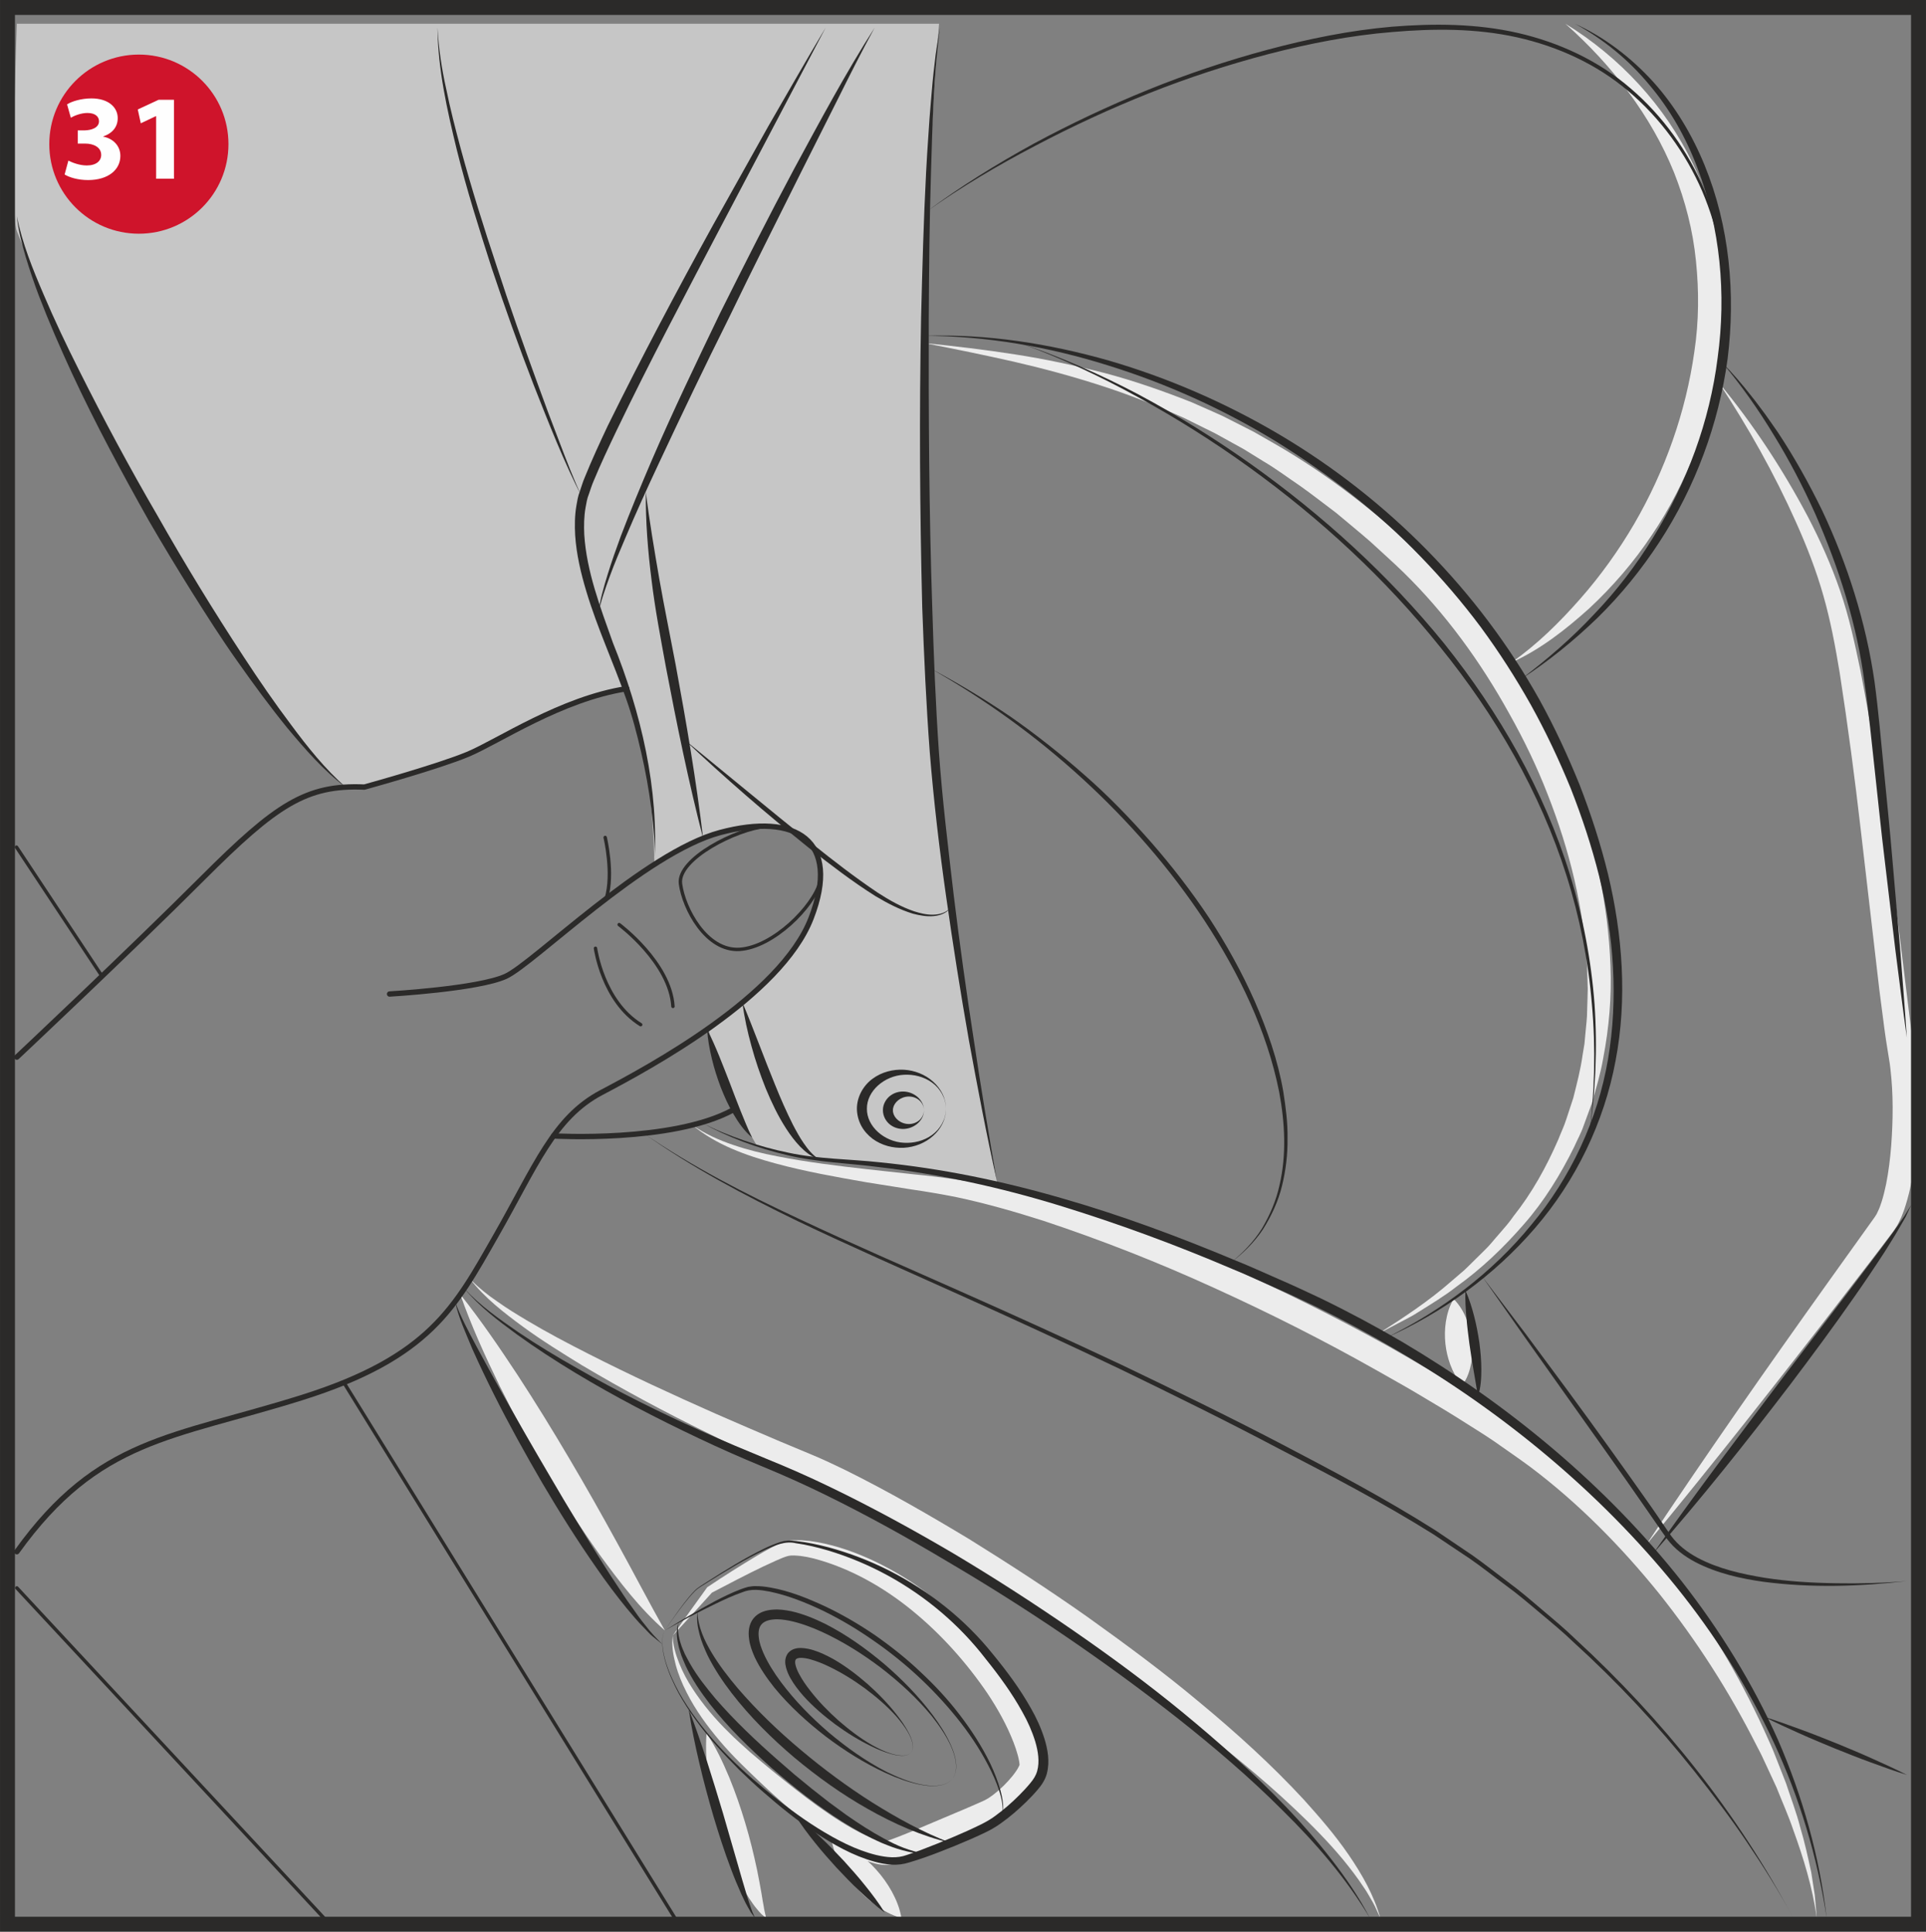 <?xml version="1.0" encoding="UTF-8"?>
<!DOCTYPE svg PUBLIC "-//W3C//DTD SVG 1.1//EN" "http://www.w3.org/Graphics/SVG/1.1/DTD/svg11.dtd">
<!-- Creator: CorelDRAW 2018 (64-Bit) -->
<svg xmlns="http://www.w3.org/2000/svg" xml:space="preserve" width="42.966mm" height="43.096mm" version="1.1" style="shape-rendering:geometricPrecision; text-rendering:geometricPrecision; image-rendering:optimizeQuality; fill-rule:evenodd; clip-rule:evenodd"
viewBox="0 0 19554.3 19613.82"
 xmlns:xlink="http://www.w3.org/1999/xlink">
 <rect x="0" y="0" width="19554.3" height="19613.82" fill="#808080" stroke="none"/>
 <defs>
  <style type="text/css">
   <![CDATA[
    .str2 {stroke:#2B2A29;stroke-width:151.74;stroke-miterlimit:4}
    .str0 {stroke:#2B2A29;stroke-width:54.25;stroke-linecap:round;stroke-linejoin:round;stroke-miterlimit:4}
    .str1 {stroke:#2B2A29;stroke-width:34.68;stroke-linecap:round;stroke-linejoin:round;stroke-miterlimit:4}
    .fil3 {fill:none;fill-rule:nonzero}
    .fil5 {fill:#FEFEFE;fill-rule:nonzero}
    .fil0 {fill:#ECECEC;fill-rule:nonzero}
    .fil1 {fill:#C6C6C6;fill-rule:nonzero}
    .fil2 {fill:#2B2A29;fill-rule:nonzero}
    .fil4 {fill:#CF142B;fill-rule:nonzero}
   ]]>
  </style>
 </defs>
 <g id="Слой_x0020_1">
  <path class="fil0" d="M15892.71 240.71c546.87,335.1 1011.81,829.9 1297.12,1426.88 145.14,297.19 235.2,620.69 282.9,948.55 43.83,328.82 42.55,663.24 -1.46,990.79 -9.28,82.19 -29.54,162.29 -43.96,243.53l-23.62 121.24c-9.6,39.96 -21.16,79.46 -31.63,119.29 -22.3,79.14 -41.73,159.11 -66.31,237.43 -27.26,77.73 -53.43,155.6 -82.01,232.65 -121.88,305.25 -268.29,600.98 -452.93,871.68 -181.27,272.61 -395.77,521.61 -633.38,742.88 -240.71,216.91 -498.85,419.98 -793.31,552.28 262.65,-183.82 489.39,-408.47 697.6,-645.08 208.72,-236.52 391.9,-493.39 549.92,-762.96 313.71,-539.81 524.84,-1136.74 611.04,-1749.92 46.1,-306.16 47.7,-616.18 15.93,-921.88 -30.36,-306.34 -107.91,-607.21 -221.73,-895.26 -233.16,-575.77 -624.74,-1086.63 -1104.15,-1512.12z"/>
  <path class="fil0" d="M17451.07 3885.73c346.3,417.57 645.9,874.37 901.99,1356.97 126.34,242.12 239.21,492.94 328.78,754.13 91.21,262.51 148.23,531.44 204.26,797.95 210.31,1069.29 331.23,2147.92 463.67,3221.21l49.29 401.09c8.83,66.45 17.52,132.94 27.94,196.97l15.56 101.63c5.46,35.5 10.92,70.82 13.97,106 15.88,140.95 21.85,280.62 21.21,420.16 -0.96,139.36 -5.46,278.58 -20.71,417.3 -14.61,138.72 -34.54,277.26 -65.67,415.79 -15.93,69.54 -34.54,139.08 -58.76,209.08 -14.15,35.32 -24.26,69.81 -43.37,105.77 -8.97,18.02 -16.84,35.5 -26.99,53.66l-36.27 54.89c-165.84,221.41 -328.82,431.59 -495.17,646.58 -660.19,856.71 -1328.25,1707.82 -2018.8,2543.82 599.66,-903.31 1221.67,-1791.33 1851.68,-2673.71l471.41 -658.6 18.93 -30.22c6.1,-11.56 11.38,-25.17 17.48,-37.73 12.56,-23.76 20.89,-54.89 31.31,-82.51 18.8,-58.44 33.72,-120.1 46.74,-183.05 25.03,-126.02 40.91,-256.37 51.38,-386.89 19.57,-261.24 22.8,-527.43 -7.87,-783.84 -3.05,-32.45 -8.19,-63.9 -13.33,-95.39l-15.88 -98.9c-11.88,-69.36 -21.21,-136.94 -30.81,-204.71l-52.52 -404.42 -187.19 -1612.47c-61.67,-536.72 -132.62,-1072.02 -214.86,-1603.78 -43.96,-265.2 -92.8,-528.34 -165.34,-782.21 -72.09,-255.46 -169.58,-505.41 -279.4,-749.94 -218.64,-490.34 -484.83,-962.2 -782.66,-1414.63z"/>
  <path class="fil0" d="M14758.56 13188.92c64.85,66.13 102.76,136.12 132.12,207.08 28.44,71.32 45.92,143.86 53.98,217.73 7.87,73.87 6.42,148.82 -6.92,225.1 -14.93,75.46 -37.09,155.56 -94.57,229.92 -55.52,-73.23 -91.52,-140.18 -118.15,-211.45 -26.03,-70.5 -42.74,-142.09 -50.24,-214.81 -7.42,-72.77 -6.6,-146.59 4.78,-221.73 12.38,-75.32 32.45,-151.74 79.01,-231.84z"/>
  <path class="fil0" d="M9387.75 3483.54c306.16,31.31 612.18,67.27 917.1,114.96 305.02,47.01 607.67,111.91 908.23,188.65 300.1,79.14 593.74,182.23 883.56,296.55l213.86 94.39 106.59 48.01 104.22 52.84 208.53 106.09 202.94 116.24c542.22,310.71 1035.25,698.42 1491.55,1123.27 458.39,435.09 830.4,947.6 1138.02,1493.32 152.37,273.89 286.13,558.24 397.86,851.38 111.41,293.05 208.4,592.65 273.89,900.58 64.58,307.79 105.36,621 116.92,936.17 12.83,315.17 -14.79,632.11 -74.37,942.13 -26.81,155.74 -72.41,307.29 -116.37,458.89l-81.56 222.19c-25.53,74.68 -64.4,144.04 -96.21,215.95 -139.04,282.08 -305.2,552.46 -512.32,787.67 -205.17,235.7 -431.72,452.61 -684.58,632.93 -122.2,95.67 -255.27,175.31 -386.17,257.37 -64.22,42.69 -134.21,75.91 -202.3,112.37l-204.35 107.41c259.92,-165.02 516.65,-333.92 745.93,-536.08l86.84 -74.5c29.4,-24.26 57.98,-49.29 84.29,-76.91l162.34 -160.2c55.21,-52.02 100.81,-113.55 151.55,-169.71 49.79,-57.16 100.03,-113.69 142.59,-176.31 188.33,-236.8 334.92,-502.99 454.2,-777.38 26.99,-70 60.21,-137.26 82.51,-209.03l70 -213.22c36.45,-145.32 74.82,-289.95 95.07,-438.64l18.43 -110.46 10.47 -111.91c5.78,-74.5 17.34,-148.5 16.84,-223.64 1.46,-74.82 5.64,-149.51 6.28,-224.33l-6.74 -224.6c-17.34,-299.28 -62.31,-596.93 -130.07,-889.61 -68.09,-292.87 -160.38,-580.27 -270.2,-860.58 -109.05,-280.99 -240.03,-553.47 -387.89,-816.11 -291.09,-527.43 -649.45,-1021.78 -1078.3,-1440.35 -107.73,-105 -222.51,-205.8 -333.46,-309.07 -114.14,-99.67 -232.15,-195.2 -348.25,-293.14 -121.38,-90.43 -240.16,-184.96 -363.96,-272.34 -125.25,-84.74 -246.95,-176.27 -377.65,-252.86l-193.29 -119.74 -198.93 -110 -99.72 -54.93 -102.08 -50.24 -204.07 -101.13c-276.66,-124.75 -559.38,-238.57 -849.97,-331.55 -290.32,-93.94 -586.05,-173.72 -884.97,-242.44 -299.15,-67.77 -600.8,-128.93 -902.81,-188.33z"/>
  <path class="fil0" d="M7028.98 11423.25c127.34,89.89 269.75,153.46 415.84,202.62 145.77,50.06 296.23,86.38 447.79,115.42 303.29,59.26 610.9,97.3 919.2,131.8l463.17 50.61c153.51,14.93 310.71,34.18 467.54,57.8 312.12,50.06 616.23,130.34 918.56,214.5 603.35,174.04 1189.35,398.32 1764.62,644.76 573.67,250.81 1133.69,531.94 1681.2,835.36 272.61,153.97 541.22,314.53 806.92,480.37 131.35,85.43 264.47,166.21 394.49,255.77 128.3,93.12 260.74,181.09 385.16,279.03 497.08,393.22 940.54,851.11 1316.42,1356.7 378.56,503.81 694.37,1051.63 948.05,1624.99 32.9,71.13 62.31,143.86 90.25,217.04l85.56 218.68c48.47,149.32 105.63,294.96 144,447.15 45.15,149.64 78.37,302.97 111.46,455.34l36.09 231.65c8.51,77.55 13.52,155.6 20.25,232.84 -42.69,-308.43 -133.89,-606.44 -239.39,-896.71 -49.47,-146.41 -113.51,-287.72 -170.03,-431.09l-97.44 -210.31c-31.63,-70.36 -64.85,-140.04 -101.49,-207.94 -277.76,-551.01 -611.72,-1072.02 -994.61,-1551.76 -385.66,-477.01 -818.34,-916.1 -1306.27,-1283.29 -122.38,-90.89 -249.04,-175.81 -372.97,-264.15 -126.7,-85.88 -260.1,-165.66 -389.85,-248.99 -130.85,-81.74 -264.74,-159.11 -396.91,-238.94 -132.58,-78.96 -268.43,-152.65 -402.19,-229.74 -537.86,-304.06 -1090.32,-582.32 -1652.57,-837.78 -561.93,-256.73 -1137.7,-482.79 -1722.43,-677.21 -293.32,-93.62 -589.56,-179 -889.29,-242.26 -149.51,-29.72 -300.1,-55.57 -455.21,-77.87l-461.4 -73.36c-307.16,-53.98 -615.27,-108.09 -917.92,-190.1 -300.24,-81.24 -606.08,-189.46 -846.61,-390.94z"/>
  <path class="fil0" d="M14014 19475.74c-25.99,-53.98 -47.33,-109.5 -76.73,-161.2 -31.13,-50.75 -56.98,-103.9 -92.16,-151.87 -64.85,-99.08 -137.26,-192.7 -212.08,-284.04 -151.1,-181.77 -318.08,-350.17 -490.02,-512.51 -343.43,-325.59 -713.8,-622.28 -1089.82,-910.82 -378.61,-285.45 -763.96,-562.43 -1158.09,-826.53 -392.9,-266.2 -791.72,-523.7 -1197.27,-769.87 -403.78,-248.36 -814.02,-487.75 -1232.72,-703.52 -104.36,-54.11 -209.35,-107.27 -315.03,-154.78l-326.23 -146.59c-218.18,-98.71 -434.77,-200.84 -648.95,-307.93 -429.99,-210.49 -852.39,-437.37 -1264.54,-682.35 -204.07,-125.7 -408.28,-251.45 -602.39,-393.54 -192.7,-141.59 -385.85,-290.91 -533.21,-480.37 84.42,84.61 176.13,159.75 275.03,225.92 96.17,69.04 197.79,130.85 299.6,191.69 203.57,121.52 414.06,232.34 625.69,339.74 423.35,215.45 855.07,414.52 1289.57,607.03 217.36,95.85 436.05,188.51 654.41,281.94l330.1 137.76c113.19,47.33 222.51,99.03 331.23,151.87 432.86,214.18 848.2,454.39 1259.08,701.79 407.15,253.18 809.33,513.92 1201.23,790.4 389.67,278.89 775.97,563.39 1143.8,872.14 369.28,306.34 726.05,629.56 1052.91,983.09 160.88,178.68 319.04,360.91 455.21,560.34 135.81,198.11 257.37,411.15 321.4,642.21z"/>
  <path class="fil0" d="M4673.21 13143.22c210.67,264.29 398.18,540.45 581.86,818.84 182.05,279.21 356.45,562.43 525.34,848.7 169.39,285.77 332.33,575.27 491.93,866.68 160.7,291.23 312.25,584.87 477.96,878.24 -255.59,-223.51 -460.94,-494.85 -658.73,-764.59 -194.79,-272.93 -374.92,-554.88 -544.95,-842.42 -169.35,-287.86 -328.32,-581.68 -476.37,-881.28 -146.41,-300.56 -285.27,-605.12 -397.04,-924.16z"/>
  <path class="fil0" d="M7173.34 17597.39c95.53,145.64 166.16,296.74 230.24,449.43 62.76,152.96 116.24,308.39 163.11,465.08 47.06,156.74 85.93,315.67 119.79,475.6 16.07,80.42 31.63,160.88 45.42,241.94 6.1,41.1 13.2,81.88 20.89,122.2 5.92,42.23 15.75,79.96 25.85,124.11 -17.2,-12.7 -33.09,-27.63 -50.43,-42.55 -16.38,-15.75 -28.58,-32.59 -43.33,-49.29 -29.22,-33.54 -51.88,-69.54 -76.6,-105 -47.2,-71.95 -87.52,-146.77 -123.97,-222.37 -72.86,-151.92 -130.53,-308.29 -177.72,-467.4 -47.38,-159.11 -83.33,-321.08 -108.23,-485.84 -23.57,-165.02 -38.18,-332.19 -25.03,-505.91z"/>
  <path class="fil0" d="M8442.25 18678.93c101.13,29.08 182.05,75.96 256.87,128.48 73.87,53.11 139.99,113.32 199.25,179.82 59.26,66.13 111.46,138.72 155.74,218.36 43.51,80.24 80.78,166.16 97.8,270.2 -101.49,-28.9 -182.41,-75.78 -257.23,-128.3 -74,-53.16 -139.99,-113.37 -198.93,-180 -59.07,-66.45 -111.28,-139.04 -155.56,-218.5 -43.51,-80.42 -80.78,-166.34 -97.94,-270.07z"/>
  <path class="fil0" d="M6830.19 16607.38c1.46,98.76 30.36,193.65 66.49,283.54 36.09,90.07 82.19,175.81 135.35,256.73 105.95,162.16 231.84,310.34 370.24,445.56 67.9,69.04 141.59,132.3 213.04,197.47 74.96,63.26 149,127.16 225.1,188.83 151.87,123.29 304.24,245.31 461.44,358.36 156.83,111.91 320.13,219 485.02,296.87 20.57,9.78 41.1,19.25 61.17,26.49 20.39,8.33 40.46,15.7 59.76,20.71 38.05,12.97 77.69,15.56 88.11,12.33 2.28,-0.64 1.14,1 6.1,-0.64l15.43 -5.14 31.95 -11.24 66.49 -25.03 134.85 -53.93 541.4 -228.65 134.53 -58.25 64.72 -29.08c15.38,-7.24 31.95,-17.02 48.79,-27.44 68.09,-44.97 136.63,-106 195.88,-171.17 29.72,-32.4 57.62,-66.77 80.28,-100.35 22.3,-30.49 40.46,-73.68 34.5,-64.99 0.82,3.05 -0.32,-7.55 -1.09,-14.79 -0.18,-6.74 -1.96,-16.38 -3.87,-26.17 -2.91,-18.8 -8.51,-39.64 -13.97,-60.35 -11.38,-41.78 -25.85,-84.65 -42.37,-127.16 -66.31,-170.85 -158.65,-337.19 -263.33,-494.53 -212.58,-312.62 -472.18,-603.66 -766.14,-843.06 -293.5,-239.71 -634.7,-431.9 -997.7,-527.61l-67.9 -15.25 -67.45 -10.74c-42.55,-4.01 -91.66,-7.87 -120.42,-0.96 -35.82,8.01 -82.51,28.58 -125.57,47.51l-132.12 60.85c-176.45,84.15 -350.35,176.77 -524.84,267.47l9.28 -8.01c-130.66,145.96 -265.7,292.37 -403.14,441.83zm0 0c112.87,-160.06 228.15,-323.18 347.62,-486.79l2.73 -3.69 6.74 -4.51c164.25,-110.78 331.23,-215.63 502.04,-317.9 43.05,-25.21 86.06,-50.56 130.85,-74 45.78,-23.44 87.84,-47.38 146.59,-66.49 67.13,-18.75 118.19,-14.43 173.58,-14.29l79.14 7.1 77.37 11.88c204.57,36.41 398.04,106.91 582.68,193.92 184,88.47 360.13,193.47 522.75,316.62 162.66,123.29 313.57,261.69 454.07,407.01 141.13,145.64 271.79,302.79 387.08,471.86 114.96,169.53 217.73,348.39 296.23,544.27 19.43,49.15 37.23,99.53 52.34,152.69 7.37,26.81 14.61,53.48 19.89,83.51 2.91,14.29 5.78,28.72 7.24,46.69 1.59,17.2 4.32,31.18 2.59,58.76 -0.18,24.76 -5.96,47.88 -12.88,70.5 -6.87,19.11 -14.11,36.59 -21.8,51.84 -15.29,29.9 -31.49,55.75 -48.01,79.65 -33.09,48.01 -68.22,89.61 -105.31,129.43 -74.37,79.46 -154.01,150.6 -250.95,213.36 -25.21,15.43 -51.25,30.36 -80.46,44.01l-70.45 30.81 -137.31 57.8c-182.55,76.91 -365.87,150.28 -552.46,219.82l-141.27 51.52 -72.59 24.71c-12.02,4.19 -24.89,8.19 -38.37,12.06l-19.75 5.92c-6.74,2.09 -20.21,4.19 -30.17,5.96 -86.88,12.02 -147.05,-6.1 -201.8,-23.44 -28.58,-8.51 -54.11,-19.11 -79.19,-30.04 -25.85,-10.29 -49.74,-22.3 -73.36,-34.36 -188.96,-96.8 -348.71,-219.14 -507.04,-342.93 -156.7,-125.07 -306.47,-256.59 -450.52,-393.54 -143.36,-136.31 -288.18,-273.57 -418.52,-427.72 -129.43,-153.15 -249.36,-316.44 -339.29,-496.58 -45.6,-89.43 -84.29,-182.73 -110.14,-279.71 -25.03,-96.3 -43.51,-197.16 -29.86,-295.73z"/>
  <path class="fil1" d="M3509.67 7992.69c0,0 -497.21,-351.94 -1574.56,-2089.62 -1077.49,-1737.54 -1691.62,-3383.05 -1764.34,-3555.81 -72.55,-172.44 0,-2106.45 0,-2106.45l9363.4 0c0,0 -67.27,724.91 -131.48,2290.28 -64.22,1565.41 -9.01,4063.81 73.05,4960.03 81.88,896.21 348.71,2854.98 406.37,3190.86 57.48,335.87 242.58,1325.07 242.58,1325.07 0,0 -780.61,-141.77 -1179.75,-179.04 -399.14,-37.23 -690.05,-40.46 -974.9,-117.65l-284.81 -77.23c0,0 -406.51,-655.41 -487.11,-1161.64 0,0 713.48,-529.34 978.09,-1035.71 264.74,-506.27 218.82,-874.55 -241.62,-1035.61 -460.17,-161.2 -1290.71,377.15 -1290.71,377.15 0,0 -9.65,-595.79 -90.07,-1079.08 -80.6,-483.29 -218.68,-690.55 -218.68,-690.55 0,0 -404.92,42.05 -897.49,299.28 -492.75,257.19 -740.34,382.57 -1013.77,468.31 -273.57,85.61 -689.41,222.05 -689.41,222.05l-224.78 -4.64z"/>
  <path class="fil2" d="M170.85 2196.11c55.21,275.98 161.52,537.22 271.98,794.59 109.82,258 230.24,511.55 356.26,762.14 251.09,501.76 516.51,996.75 798.91,1481.63 276.66,488.25 569.35,967.48 877.1,1436.48 153.51,234.88 312.48,466.22 481.06,690.05 166.98,225.1 342.43,445.38 553.56,631.61 -226.37,-168.89 -411.97,-385.3 -592.74,-600.8 -177.72,-218.96 -344.57,-446.33 -506.73,-676.89 -163.25,-229.74 -314.21,-467.86 -464.17,-706.25 -149.28,-238.94 -295.23,-479.74 -436.36,-723.63 -275.98,-490.8 -543.64,-986.92 -780.93,-1498.28 -117.87,-255.96 -231.06,-514.28 -331.87,-777.43 -50.11,-131.8 -95.21,-265.7 -136.17,-400.59 -39.32,-135.31 -75.91,-272.3 -89.89,-412.61z"/>
  <path class="fil2" d="M8382.4 281.03l-1072.66 2037.73c-355.81,679.81 -716.08,1357.84 -1047.63,2048.2 -82.51,172.63 -164.43,345.52 -236.84,520.83 -19.25,43.69 -31.13,87.52 -47.2,131.16 -17.8,43.37 -24.71,88.66 -32.9,133.76 -16.2,90.07 -17.52,183.37 -13.33,276.3 23.76,374.61 162.79,736.65 290.27,1096.14 286.45,709.93 469.95,1484.45 421.8,2252.09 8.19,-95.71 3.05,-191.69 -3.55,-287.09 -6.42,-95.53 -16.52,-190.92 -28.58,-285.77 -24.85,-189.78 -58.76,-378.43 -102.08,-564.52 -42.42,-186.55 -91.07,-371.19 -154.97,-550.69 -63.4,-179.82 -135.67,-357.4 -205.99,-536.26 -70.45,-178.72 -139.04,-359.18 -194.93,-544.91 -55.71,-185.28 -101.45,-376.2 -114.46,-573.35 -5.28,-98.44 -4.64,-198.43 12.06,-297.19 8.51,-49.61 16.2,-99.4 34.5,-145.64 16.38,-46.56 29.72,-95.67 48.97,-139.81 72.73,-180.18 153.51,-354.85 235.7,-529.03 340.52,-689.91 699.69,-1368.58 1070.57,-2041.15l562.25 -1005.26c192.06,-332.51 381.98,-666.11 579,-995.56z"/>
  <path class="fil2" d="M7138.66 8512.29c-148.82,-576.86 -267.47,-1159.18 -378.56,-1742.95 -53.16,-291.91 -109.68,-585.05 -145.18,-881.28 -37.41,-295.6 -61.17,-593.74 -57.8,-891.71 36.14,295.42 86.06,587.92 136.35,879.83 51.2,291.87 111.41,581.86 166.48,874.23 108.04,584.41 208.53,1170.42 278.71,1761.89z"/>
  <path class="fil2" d="M6074.47 6236.44c13.93,-137.26 53.75,-270.38 94.21,-401.68 40.46,-131.98 87.02,-261.55 134.26,-390.94 97.76,-257.55 203.71,-511.69 311.94,-764.73 218.05,-505.45 456.48,-1001.39 694.73,-1497.01 245.94,-491.93 493.71,-983.09 753.17,-1467.97 262.01,-483.24 520.83,-969.26 817.34,-1433.11 -131.62,241.35 -255.09,486.84 -377.61,732.78l-370.24 736.33c-244.85,491.75 -492.89,981.91 -731.32,1476.76 -245.63,491.3 -482.29,986.92 -714.94,1484.18 -116.55,248.54 -230.06,498.53 -337.01,751.21 -53.93,126.07 -107.59,252.41 -154.92,381.02 -46.56,128.75 -94.89,257.82 -119.6,393.17z"/>
  <path class="fil2" d="M4441.47 281.03c12.2,209.03 42.51,415.66 88.29,619.55 41.1,204.57 93.75,406.69 147.68,608.53 109.36,402.96 234.75,801.78 366.87,1198.05 128.62,397.68 269.11,791.35 412.02,1184.07 70.77,196.7 144,392.58 219.64,587.33 74.64,195.24 147.87,391.26 238.25,579.91 -192.01,-372.15 -343.43,-763.41 -497.08,-1152.44 -151.23,-390.31 -291.59,-784.8 -424.35,-1181.84 -128.11,-398.5 -254.5,-797.95 -355.49,-1204.64 -98.71,-406.05 -191.83,-818.98 -195.84,-1238.5z"/>
  <path class="fil2" d="M9543.95 281.03c-65.22,486.61 -76.78,978.09 -91.71,1468.25 -15.56,490.52 -19.75,981.32 -22.62,1471.98 -2.41,981.32 2.09,1962.78 35.32,2943.28 14.79,490.16 33.86,980.36 67.45,1469.07 34.82,488.11 94.39,975.54 151.37,1462.51 59.44,486.79 127.16,972.81 202.3,1457.82 72.09,485.38 153.01,969.58 238.62,1453 -108.23,-478.92 -199.11,-961.84 -287.72,-1444.99 -85.24,-483.74 -161.84,-969.08 -230.7,-1455.73 -69.36,-486.65 -126.39,-974.58 -166.34,-1465.7 -36.64,-490.66 -59.07,-981.77 -76.6,-1472.75 -24.71,-982.59 -30.81,-1965.19 -11.56,-2947.64 12.38,-490.98 25.03,-982.09 50.88,-1472.75 5.96,-122.65 14.47,-245.35 22.66,-367.82 7.69,-122.65 16.2,-245.17 27.44,-367.51 10.1,-122.33 20.57,-244.85 35.95,-366.73 12.06,-122.33 34.04,-243.53 55.25,-364.27z"/>
  <path class="fil2" d="M7179.53 10451.63c91.52,181.45 160.06,366.55 232.15,550.23 34.54,92.48 70.18,184 106.31,275.53 36.91,91.16 72.86,182.05 117.69,273.25 -78.83,-65.67 -137.76,-151.23 -189.15,-238.43 -52.02,-87.52 -92.98,-180.13 -129.71,-273.89 -35.36,-94.44 -66.31,-190.1 -89.43,-288.04 -23.62,-97.62 -42.23,-196.84 -47.88,-298.65z"/>
  <path class="fil2" d="M7121.28 11398.31c138.58,72.59 283.86,130.85 431.27,181.59 147.37,51.06 297.83,92.98 450.34,124.11 304.75,65.81 618.64,64.03 930.44,98.08 623.92,61.85 1240.92,189.01 1842.99,363.36 603.07,172.44 1191.31,391.9 1769.17,633.7 145.45,58.12 287.54,123.93 431.22,186.42 143.73,61.8 285.81,128.43 427.72,195.38 282.58,136.81 559.7,284.99 830.59,443.46 1078.76,639.48 2065.68,1450.59 2844.2,2438.32 386.3,494.98 718.49,1033.16 973.76,1606.51 249.68,575.45 422.12,1184.89 492.89,1806.4 -93.57,-618.14 -274.84,-1221.03 -538.31,-1785.83 -262.69,-565.03 -599.34,-1093.73 -989.65,-1578.43 -783.53,-968.17 -1760.48,-1771.9 -2834.46,-2399.5 -267.79,-158.29 -541.72,-306.66 -821.21,-443.6 -140.49,-67.13 -281.17,-133.89 -424.21,-196.34 -142.72,-62.81 -283.99,-128.93 -428.49,-187.69 -573.67,-245.03 -1159.36,-460.99 -1755.2,-643.99 -595.97,-182.55 -1206.74,-317.12 -1826.33,-388.9 -308.25,-41.23 -624.24,-47.33 -930.71,-121.06 -305.38,-71.27 -602.57,-180.27 -876.01,-332.01z"/>
  <path class="fil2" d="M6952.48 7513.59l645.13 528.84c215.27,175.81 429.13,353.21 647.99,524.2 216.59,173.58 436.55,343.61 665.97,497.71 115.6,74.68 236.34,143.41 366.23,188.01 64.85,20.89 132.3,37.73 200.66,35.36 66.63,-2.41 139.72,-23.62 180,-82.38 -35.13,62.44 -109.64,90.89 -179,96.8 -71,6.6 -141.45,-6.74 -209.54,-24.26 -135.35,-40.78 -260.6,-106.77 -380.66,-178.18 -237.16,-148.87 -457.62,-319.85 -677.39,-490.66 -216.59,-175.04 -431.27,-352.12 -641.12,-534.99 -209.67,-182.73 -416.93,-368.32 -618.27,-560.47z"/>
  <path class="fil2" d="M7537.75 10179.29c117.37,278.85 218,560.02 331.23,835.18 55.52,137.95 114.92,273.75 181.23,405.55 34.04,65.22 69.36,129.75 111.14,190.1 41.23,60.53 88.11,117.37 151.69,159.43 -73.82,-21.48 -136.31,-73.18 -190.24,-127.61 -53.48,-56.02 -99.85,-117.87 -141.27,-182.23 -83.33,-128.8 -148.55,-266.83 -206.8,-406.87 -56.21,-140.81 -105.5,-283.99 -145.14,-429.81 -40.14,-145.45 -73.41,-293.14 -91.84,-443.74z"/>
  <path class="fil2" d="M9604.02 11258.23c0,-105.63 -57.3,-205.17 -140.31,-265.24 -83.51,-60.99 -187.55,-85.74 -286.27,-79.96 -198.43,9.78 -377.97,164.89 -375.88,345.2 -2.23,180.13 177.27,335.74 375.88,345.34 98.71,5.78 202.94,-19.11 286.27,-79.96 83.15,-60.17 140.31,-159.88 140.31,-265.38zm0 0c1.59,105.31 -51.7,206.8 -131.48,276.3 -79.33,71.13 -185.28,113.37 -295.1,119.79 -109.36,5.78 -224.78,-22.48 -318.22,-91.34 -45.92,-35 -86.56,-79.14 -114.83,-131.66 -28.08,-52.66 -43.83,-112.73 -44.46,-173.08 -0.32,-122.33 65.99,-237.16 159.11,-304.88 93.3,-69.22 209.03,-97.3 318.4,-91.52 109.82,6.6 215.95,48.79 295.1,120.1 79.78,69.5 133.08,170.99 131.48,276.3z"/>
  <path class="fil2" d="M9380.56 11273.48c0.64,-46.1 -26.03,-88.66 -62.12,-112.73 -36.45,-24.39 -81.1,-31.31 -120.74,-24.21 -80.92,14.61 -133.44,79.46 -131.98,136.94 -1.91,57.48 51.06,122.65 131.98,137.13 39.64,7.05 84.42,0.14 120.88,-24.44 36.59,-24.08 61.49,-67.08 61.99,-112.69zm0 0c1.14,92.3 -81.24,174.17 -182.87,187.83 -50.43,6.92 -106.95,-3.5 -153.33,-36.27 -46.56,-31.95 -80.15,-89.75 -80.28,-151.55 -0.96,-61.99 34.04,-119.79 80.1,-151.74 46.42,-33.09 102.9,-43.51 153.51,-36.45 101.95,13.84 183.64,96.03 182.87,188.19z"/>
  <path class="fil2" d="M9388.39 3410.13c631.34,-21.8 1263.58,78.83 1871.43,251.59 607.4,177.45 1192.45,432.54 1737.86,755.58 1090,647.04 2014.16,1580.02 2633.57,2690.09 153.51,278.26 286.9,566.75 406.05,860.9 114.78,296.05 213.36,598.39 288.68,907.14 147.87,616.68 196.66,1266.63 76.87,1894.23 -116.37,626.78 -403.91,1219.57 -818.16,1700.08 -414.38,481.19 -939.9,860.76 -1516.44,1116.03 566.44,-275.85 1081.35,-661.83 1478.08,-1148.12 401.37,-481.06 674.8,-1066.56 779.66,-1681.97 105,-616.04 60.21,-1251.7 -89.93,-1858.42 -75.78,-303.61 -174.54,-601.3 -289.13,-893.03 -118.83,-289.77 -252.27,-573.49 -404.46,-847.24 -153.33,-273.11 -322.86,-536.9 -508.45,-789.26 -187.23,-251.13 -391.63,-489.25 -609.31,-714.49 -434.82,-451.79 -934.76,-838.09 -1467.15,-1169.15 -534.99,-327.86 -1111.66,-588.92 -1712.01,-774.83 -599.52,-187.69 -1225.99,-297.83 -1857.14,-299.15z"/>
  <path class="fil2" d="M10334.94 3476.12c422.89,143.04 833.27,323.18 1228.54,531.57 394.18,210.81 774.2,447.79 1138.83,706.61 728.09,518.29 1396.34,1125.32 1961,1820.87 558.24,698.42 1012.13,1488.95 1276.1,2346.03 131.8,427.85 216.73,870.18 249.68,1316.19 30.81,446.19 10.42,894.94 -54.93,1336.63 56.53,-442.96 67.9,-891.07 28.4,-1334.53 -36.59,-443.78 -123.43,-883.06 -257.69,-1307.41 -268.11,-850.29 -724.59,-1632.5 -1283.79,-2323.04 -556.33,-695.05 -1217.48,-1304.04 -1939.79,-1825.33 -361.41,-260.74 -739.06,-498.85 -1130.32,-712.71 -390.12,-215.63 -796.04,-403.64 -1216.02,-554.88z"/>
  <path class="fil2" d="M9436.77 6781.81c282.72,149.64 557.43,314.85 822.35,494.98 262.97,183.18 514.23,383.07 754.76,595.15 241.62,210.99 464.49,442.83 676.26,683.67 210.81,241.76 407.46,496.26 585.37,763.73 175.36,269.11 332.05,550.69 462.26,844.51 128.75,294.14 235.66,600.16 290.91,917.74 25.03,158.79 46.42,319.04 43.37,480.37 2.55,161.07 -18.02,322.4 -55.89,478.78 -37.91,157.01 -107.41,304.75 -192.51,440.55 -89.25,134.4 -205.67,247.26 -333.01,343.75 124.79,-100.17 237.16,-215.45 321.95,-350.94 80.42,-136.99 144.64,-284.04 177.86,-439.64 72.91,-309.71 54.75,-634.16 -2.87,-945.32 -124.29,-625.06 -409.24,-1208.51 -757.36,-1739.95 -350.94,-532.08 -773.7,-1015.82 -1244.28,-1446.4 -470.73,-430.77 -991.74,-806.78 -1549.17,-1120.99z"/>
  <path class="fil2" d="M15989.42 240.71c301.01,136.63 569.8,342.79 793.77,588.6 223.32,247.58 396.41,538.49 522.93,847.11 253.5,619.41 316.12,1306.09 234.11,1966.78 -90.11,661.33 -327.86,1301.31 -691.23,1858.74 -181.55,278.71 -392.04,538.17 -628.88,770.65 -238.12,230.56 -496.26,439.91 -772.74,620.23 263.15,-199.25 512.96,-414.88 736.92,-655.23 227.19,-236.98 427.9,-498.49 598.57,-777.56 343.43,-556.29 576.08,-1181.98 656.5,-1829.97 88.47,-645.63 26.35,-1314.65 -205.67,-1924.91 -114.78,-304.88 -276.62,-593.74 -488.07,-843.37 -207.76,-252.41 -465.81,-464.04 -756.22,-621.05z"/>
  <path class="fil2" d="M9413.1 2144.09c343.29,-253.82 706.93,-479.42 1081.49,-684.9 375.88,-203.12 763.14,-384.71 1158.91,-546.23 396.09,-160.56 802.14,-296.55 1215.07,-407.78 413.11,-110.18 834.09,-196.38 1261.31,-233.79 426.12,-34.36 860.58,-32.9 1280.6,63.08 417.75,96.03 820.12,281.63 1145.57,563.75 326.55,279.49 582.64,637.39 749.94,1031.88 159.56,398 234.25,827.95 219.96,1254.39 5.46,-426.76 -78.19,-853.2 -244.35,-1244.15 -169.26,-389.35 -424.85,-741.25 -748.85,-1014.54 -322.86,-275.8 -720.27,-455.48 -1132.24,-547.14 -413.88,-91.71 -843.56,-89.93 -1265.81,-53.34 -423.71,34.22 -842.92,116.74 -1254.57,223.37 -411.83,107.86 -817.39,240.48 -1213.29,397.68 -395.63,157.97 -783.03,337.01 -1159.86,536.08 -377.61,197.16 -745.62,414.88 -1093.87,661.65z"/>
  <path class="fil2" d="M17484.84 3681.65c106.31,107.41 205.21,222.51 298.33,341.97 47.7,58.76 91.52,120.74 137.44,180.95 44.46,61.3 86.84,124.11 130.53,186.23 167.44,252.86 315.49,518.6 448.74,791.67 259.14,549.46 444.88,1136.29 532.08,1739.45 40.6,303.29 65.81,602.89 95.85,903.63 28.58,300.69 60.85,600.93 85.56,901.99l78.37 902.95c22.48,301.38 48.47,602.39 67.9,904.4 -42.37,-299.1 -78.01,-599.2 -117.37,-898.76l-106.77 -900.4c-37.09,-299.92 -66.45,-600.8 -99.85,-901.22 -33.09,-300.06 -61.99,-602.39 -104.36,-897.81 -77.37,-595.02 -261.37,-1171.88 -502.22,-1721.47 -122.97,-274.07 -262.01,-541.22 -419.71,-797.63 -155.74,-257.69 -329.59,-505.09 -524.52,-735.97z"/>
  <path class="fil2" d="M16786.15 15772.11c422.39,-602.44 865.22,-1188.12 1307.86,-1773.81l667.43 -875.5 331.87 -439.14c53.93,-74 111.28,-146.09 162.48,-221.87l78.51 -113.05 71.45 -117.51 -58.3 125.38 -68.86 119.79c-45.28,80.42 -96.35,156.88 -144.36,235.7 -100.17,154.28 -202.62,307.11 -308.57,457.39 -210.17,301.88 -428.99,597.11 -650.72,890.43 -445.69,584.28 -903.59,1159.22 -1388.78,1712.19z"/>
  <path class="fil2" d="M14878.03 13102.49c38.23,84.79 65.54,172.44 88.34,260.92 23.26,88.29 39.5,178.04 53.29,268.43 11.88,90.39 20.21,181.73 20.21,273.89 0.18,91.52 -5.46,186.1 -35.13,274.89 -12.7,-91.84 -29.22,-179.36 -44.01,-268.29 -15.88,-88.61 -28.4,-177.4 -41.92,-266.52 -11.56,-89.43 -23.26,-178.72 -30.49,-269.11 -8.01,-90.39 -13.33,-181.27 -10.29,-274.21z"/>
  <path class="fil2" d="M15051.16 12964.73l437 576.86 430.95 581.68c285.77,388.71 566.89,780.8 844.83,1175.61 69.22,98.26 135.67,201.3 204.21,297.65 68.72,93.12 164.25,165.53 267.97,221.23 209.54,111.46 446.83,164.43 682.54,203.25 237.11,36.64 477.96,51.25 718.63,54.93 240.66,4.51 482.01,-1.91 722.36,-22.16 -478.96,55.71 -965.44,70.82 -1446.95,8.51 -239.71,-32.9 -480.69,-87.52 -699.83,-200.84 -108.41,-57.48 -210.81,-133.12 -286.45,-234.11 -71.77,-99.53 -136.94,-198.75 -206.94,-297.51 -273.75,-396.86 -555.7,-788.49 -834.23,-1182.3l-418.43 -590.38 -415.66 -592.42z"/>
  <path class="fil2" d="M17913.06 17432.87c124.88,38.68 247.4,82.83 369.42,127.98 122.33,44.46 243.08,92.8 364,141.27 120.06,49.61 240.35,99.22 359.13,153.01 118.83,53.16 237.48,106.95 354.03,166.66 -124.61,-38.55 -246.95,-82.83 -369.1,-127.8 -122.52,-44.46 -243.26,-92.98 -364.14,-141.45 -120.42,-49.79 -240.85,-99.53 -359.5,-153.19 -118.97,-53.11 -237.62,-107.09 -353.85,-166.48z"/>
  <path class="fil2" d="M6534.73 11507.4c495.12,340.2 1031.25,613.95 1574.56,867.63 542.82,255.27 1093.82,493.39 1642.47,737.42 548.78,243.4 1095.46,491.62 1638.78,747.53 541.36,259.64 1081.95,521.52 1614.38,799.59 531.76,278.21 1063.33,558.88 1571.97,881.28l373.79 252.54c123.15,86.52 240.35,180.95 360.77,270.84 121.7,88.61 235.2,187.23 349.66,284.67 114.78,96.99 230.38,193.15 338.15,298.15 883.83,813.7 1645.33,1767.08 2206.81,2828.63 -139.86,-265.56 -299.92,-519.88 -468.18,-768.1 -166.98,-249.18 -349.39,-487.56 -535.31,-722.63 -373.42,-469 -784.3,-908.41 -1227.9,-1311.23 -107.73,-104.04 -223.51,-199.43 -338.29,-295.46 -114.64,-96.48 -228.33,-194.24 -349.85,-281.76 -120.61,-89.11 -237.62,-182.68 -360.63,-267.97l-373.42 -249.63c-507.04,-317.9 -1039.94,-595.52 -1572.65,-871.36 -530.3,-280.49 -1068.97,-544.73 -1608.92,-806.78 -541.36,-258.46 -1086.45,-509.41 -1633.95,-755.54 -547,-246.95 -1097.24,-487.16 -1639.1,-746.25 -539.95,-261.87 -1072.98,-544.14 -1563.14,-891.57z"/>
  <path class="fil2" d="M4714.04 13083.15c159.93,174.17 354.81,310.34 548.46,443.78 195.06,132.12 397.22,253.64 602.39,369.23 408.78,234.75 831.68,443.96 1261.31,636.93 214.81,96.48 432.22,187.55 649.95,277.12 219.14,88.61 437,184.64 650.09,287.86 426.9,206.03 842.42,433.5 1250.38,673.39 406.69,242.26 804.87,498.53 1194.54,767.14 389.49,268.43 771.15,549.23 1137.01,849.47 365.14,301.2 720.45,615.41 1047.95,957.88 163.8,170.8 319.54,349.66 464.17,537.04 145,186.92 279.03,383.12 388.21,592.79 -241.48,-406.55 -553.1,-764.73 -888.02,-1095.01 -332.64,-333.28 -692.14,-639.3 -1061.28,-931.53 -740.79,-581.82 -1522.18,-1112.8 -2334.29,-1590.26 -404.42,-241.48 -816.75,-470.45 -1239.14,-677.71 -211.31,-104.04 -424.99,-199.89 -643.03,-289.82 -218.68,-90.39 -435.41,-185.91 -649.13,-287.54 -427.72,-202.48 -848.52,-420.16 -1253.75,-664.88 -202.3,-122.65 -401.23,-251.27 -592.79,-390.12 -190.42,-139.36 -381.16,-283.86 -533.03,-465.76z"/>
  <path class="fil2" d="M6750.31 16555.63c-27.9,48.65 -28.54,107.41 -22.94,161.84 4.51,55.21 17.84,109.32 33.54,162.34 32.77,105.95 79.83,206.76 132.8,304.06 109,193.15 245.17,369.6 393.49,533.85 148.37,164.71 313.12,313.71 483.79,454.52 170.49,141.31 347.12,275.34 533.99,392.4 186.55,115.78 383.89,220.28 593.56,271.34 105.63,24.39 209.99,35.82 308.25,-0.82 103.08,-33.22 206.03,-74.64 308.61,-115.1 102.45,-41.1 204.21,-83.97 304.75,-129.25 100.63,-46.74 199.89,-89.25 284.63,-152.83 86.88,-62.94 168.94,-135.35 245.67,-212.27 38.18,-38.37 75.46,-78.05 109,-118.97 35.18,-41.92 58.62,-79.14 71.13,-125.25 25.53,-92.48 9.65,-199.39 -20.39,-299.92 -31.13,-101.13 -75.14,-200.52 -128.62,-295.23 -104.81,-190.92 -235.02,-369.28 -372.97,-540.9 -267.79,-348.25 -609.31,-637.12 -995.75,-848.56 -193.33,-105.45 -397.86,-191.19 -609.31,-254.77 -105.95,-30.67 -213.36,-57.48 -322.54,-72.27 -110.14,-26.62 -214.04,22.35 -314.39,67.13 -200.21,94.39 -390.31,210.17 -578.45,327.5 -45.92,30.99 -97.17,54.75 -135.21,95.07 -39,39.19 -74.18,82.19 -108.5,125.88 -68.09,87.47 -132.17,178.04 -194.15,270.2zm0 0c60.85,-92.8 124.11,-184.14 191.24,-272.61 33.86,-43.83 68.72,-87.52 107.41,-127.34 38.55,-41.42 89.93,-66.13 135.35,-97.44 187.05,-119.47 375.7,-237.3 576.08,-334.78 49.93,-24.39 101.63,-45.56 154.74,-63.72l41.14 -11.24c13.97,-2.55 28.58,-3.87 43.01,-5.6 28.26,-0.18 56.53,1.41 84.29,4.78 111.41,11.88 220.59,35.82 328.5,63.76 215.45,58.25 424.99,139.04 624.24,240.48 397.68,203.62 758.45,488.61 1039.76,838.78 141.9,172.58 276.62,352.58 387.89,549.87 56.66,97.94 104.68,202.16 139.86,312.62 33.36,109.96 56.66,231.2 24.71,355.44 -15.88,61.99 -54.93,119.65 -91.84,161.84 -37.41,44.51 -76.6,85.43 -117.06,125.07 -81.06,79.33 -166.48,153.33 -260.23,219.64 -46.1,32.77 -98.26,64.08 -149.32,88.16 -50.88,24.89 -101.81,48.01 -153.01,70.5 -102.45,44.97 -205.67,86.84 -309.71,127.3 -104.04,40.64 -208.9,78.37 -317.76,110.32 -53.43,17.02 -119.1,26.49 -176.9,21.66 -58.76,-3.69 -116.1,-13.47 -170.99,-29.04 -221.41,-60.85 -418.25,-173.72 -604.48,-296.55 -186.1,-123.97 -360,-263.97 -527.11,-410.7 -84.47,-72.41 -164.57,-149.82 -245.17,-226.37 -78.19,-79.33 -155.42,-159.11 -228.79,-242.76 -147.09,-166.66 -281.76,-345.2 -388.85,-540.27 -52.02,-98.26 -98.26,-199.89 -129.89,-306.52 -15.11,-53.29 -28.13,-107.73 -31.95,-163.3 -4.82,-54.57 -3.69,-113.64 24.85,-161.98z"/>
  <path class="fil2" d="M6750.31 16555.63c165.39,-103.54 333.19,-203.57 505.59,-295.92 86.7,-45.28 174.54,-88.79 267.2,-123.61 22.94,-9.33 47.33,-15.88 71.59,-22.98 25.03,-3.37 51.7,-9.47 76.6,-7.83 50.75,-0.68 100.35,5.6 149.14,14.25 195.7,34.04 379.38,109.18 557.47,191.56 177.54,84.29 347.43,183.82 509.59,294.78 160.52,112.73 314.99,234.88 457.25,370.24 143.68,133.58 278.08,277.76 397.22,433.68 119.6,155.56 226.69,321.08 312.44,497.71 41.55,88.93 78.33,180.32 103.86,275.16 12.52,47.38 22.62,95.71 26.35,144.5 1.27,24.58 1.91,49.29 -2.41,73.55 -4.01,23.76 -12.2,49.47 -33.09,63.58 20.07,-15.06 26.81,-40.46 29.86,-63.9 3.23,-24.08 1.46,-48.47 -1.14,-72.41 -5.78,-48.33 -17.8,-95.35 -32.4,-141.59 -29.4,-92.48 -69.86,-181.14 -114.83,-267.02 -89.57,-172.12 -199.2,-333.14 -321.4,-483.74 -244.21,-301.2 -533.03,-566.3 -852.57,-785.3 -158.93,-110.59 -325.91,-210.17 -500.13,-294.78 -174.17,-83.47 -355.63,-156.06 -543.77,-195.2 -94.89,-17.84 -188.33,-30.54 -278.26,8.01 -90.7,31.31 -179.18,72.73 -266.7,114.78 -175.63,84.15 -347.75,176.45 -517.47,272.48z"/>
  <path class="fil2" d="M9669.51 18061.88c38.18,-47.7 42.37,-112.23 34.18,-169.89 -7.05,-59.21 -28.72,-115.28 -52.47,-169.53 -50.29,-107.91 -118.97,-205.85 -192.38,-298.97 -150.73,-183.64 -327.36,-344.07 -514.42,-488.57 -188.46,-142.86 -389.67,-268.75 -602.21,-366.37 -106.13,-48.33 -215.95,-88.61 -326.73,-111.91 -54.93,-10.6 -111.14,-18.48 -162.66,-12.7 -51.7,4.05 -98.76,20.39 -123.61,52.52 -26.17,30.99 -32.13,80.42 -25.21,131.8 5.14,51.7 24.89,104.86 46.69,156.38 46.1,103.4 108.86,202.3 178.54,295.73 139.99,187.37 305.88,357.27 485.2,511.23 180.95,152.19 375.06,291.09 586.51,399.45 106.63,52.02 216.77,98.44 333.01,124.75 57.94,11.74 117.37,21.03 176.77,15.43 57.94,-4.19 120.24,-21.85 158.79,-69.36zm0 0c-38.05,47.83 -100.35,66.45 -158.79,71.27 -59.39,6.42 -119.29,-2.41 -177.59,-13.47 -116.87,-24.89 -229.61,-66.49 -338.11,-115.92 -217.41,-99.72 -421.16,-227.83 -612.36,-372.65 -189.46,-146.77 -368.64,-309.25 -522.61,-497.26 -75.14,-95.21 -145.45,-195.7 -198.61,-309.07 -25.03,-57.48 -48.33,-116.87 -56.34,-184 -9.15,-64.35 -5.96,-144.18 44.92,-208.22 51.7,-63.44 129.12,-83.33 193.97,-88.16 67.27,-6.24 130.39,4.01 191.69,16.2 122.33,27.63 235.39,75.46 344.39,128.8 216.27,110.59 412.97,251.41 596.47,405.69 182.05,156.06 350.35,328.37 493.53,519.74 71.32,95.67 135.85,196.97 184.82,306.02 23.12,54.75 44.28,111.28 50.75,170.8 7.69,58.12 2.73,123.02 -36.14,170.21z"/>
  <path class="fil2" d="M9250.76 17793.5c21.85,-29.22 20.25,-68.9 10.92,-102.13 -9.15,-34.36 -23.57,-67.13 -40.91,-97.94 -34.86,-61.99 -79.33,-117.69 -125.75,-171.12 -95.21,-105.36 -203.89,-197.02 -316.76,-281.31 -114.01,-83.2 -234.07,-157.52 -358.99,-217.73 -62.12,-30.36 -126.34,-56.02 -189.92,-74 -31.63,-9.33 -63.58,-14.79 -92.34,-15.56 -29.86,-1.96 -51.38,7.69 -56.98,15.25 -6.42,6.92 -11.1,30.04 -2.91,58.94 6.92,27.9 19.11,57.94 34.68,87.02 30.67,58.44 69.68,115.74 112.55,169.85 84.92,109.82 183.18,211.31 288.54,305.06 106.27,92.48 219,179.32 342.11,249.95 61.99,34.04 125.88,65.86 193.79,86.7 33.91,10.47 69.04,17.7 104.36,19.3 34.68,2.09 73.73,-4.64 97.62,-32.27zm0 0c-23.44,28.08 -62.76,35.77 -97.62,34.18 -35.64,-0.96 -71.09,-7.55 -105.31,-17.48 -68.72,-19.3 -135.17,-46.42 -199.39,-77.87 -128.93,-62.17 -251.27,-138.26 -367.37,-223.19 -115.1,-86.06 -225.87,-179.68 -323.81,-288.36 -48.01,-55.39 -94.12,-113.01 -131.53,-179.63 -18.61,-33.27 -34.82,-69.22 -45.56,-110.14 -10.15,-38.41 -17.2,-94.75 20.71,-145.96 41.87,-48.01 98.58,-52.98 138.22,-51.25 42.37,1.77 80.92,10.15 117.37,21.21 73.05,22.3 139.17,55.57 203.44,90.57 127.16,72.55 241.76,161.2 350.48,255.59 107.41,95.53 207.76,198.93 295.55,311.94 44.33,56.21 84.92,115.28 118.19,178.41 17.02,31.45 30.81,64.67 39.32,99.35 9.01,33.72 9.78,73.73 -12.7,102.63z"/>
  <path class="fil2" d="M7081.09 16366.44c4.82,152.05 69.86,290.45 145.64,417.43 76.73,127.34 167.94,245.67 264.29,359.36 194.56,226.06 410.7,433.82 639.8,625.65 228.47,192.51 469.45,371.06 721.99,531.44 253.36,158.65 516.19,304.88 798.95,411.83 -294.78,-69.04 -575.95,-193.97 -839.87,-343.75 -265.1,-149 -512.96,-327.23 -746.57,-521.79 -231.7,-196.7 -449.24,-411.83 -635.8,-653.45 -93.12,-120.74 -177.9,-248.72 -246.31,-385.66 -31.77,-69.86 -62.62,-140.18 -81.42,-214.68 -19.71,-73.68 -31.13,-151.05 -20.71,-226.37z"/>
  <path class="fil2" d="M6889.72 16473.8c-9.6,36.27 -8.51,74 -2.87,110.46 5.14,36.45 13.33,72.41 25.53,107.41 9.47,35.32 27.26,68.54 40.6,102.45 17.34,32.72 33.72,65.67 52.2,97.44 72.73,128.43 165.84,244.53 260.55,357.9 194.11,223.78 410.56,428.35 634.38,624.69l168.71 146.41 172.76 141.63 175.49 137.76 179.82 131.66c121.88,84.74 246.44,165.98 376.97,236.3 65.35,35.18 131.66,68.9 201.21,94.75 69.18,25.21 140.45,50.43 215.59,51.7 -75.14,9.78 -151.23,-6.74 -223.96,-26.03 -73.55,-19.11 -144.32,-46.56 -214.31,-75.46 -138.9,-60.99 -271.52,-134.53 -399.45,-215.13 -255.77,-161.52 -493.07,-349.03 -719.81,-547 -225.24,-200.21 -442.64,-411.65 -628.7,-651.54 -91.84,-120.42 -178.72,-246.13 -243.26,-384.66 -15.75,-34.86 -29.35,-70.68 -43.51,-105.81 -10.42,-36.96 -24.89,-72.27 -31.31,-110.14 -16.07,-73.55 -24.58,-153.97 3.37,-224.78z"/>
  <path class="fil2" d="M8076.79 18437.94c90.89,67.58 174.54,141.9 255.46,218.64 81.37,76.28 158.47,156.56 234.7,237.8 74.82,82.38 148.69,165.71 218.18,253.04 70.04,86.84 137.31,176.13 197.2,272.43 -91.07,-67.4 -174.72,-141.9 -255.64,-218.64 -81.37,-76.28 -158.47,-156.74 -234.57,-237.98 -74.64,-82.51 -148.5,-165.66 -218,-253 -70.04,-87.02 -137.31,-176.31 -197.34,-272.3z"/>
  <path class="fil2" d="M4620.06 13216.32c57.98,160.11 140.81,309.25 220.14,459.35 79.78,149.96 162.79,298.51 244.99,447.15 166.48,296.42 335.56,591.19 508.18,883.88 170.67,293.82 347.89,583.59 528.84,870.68 45.42,71.77 90.7,143.68 138.4,213.68 47.38,70.32 92.3,142.59 142.91,210.49 48.79,69.22 96.3,139.86 150.92,204.57 50.75,68.54 109.96,128.11 169.85,189.42l-99.53 -80.92c-33.41,-26.94 -60.03,-60.53 -90.57,-90.7 -61.17,-60.53 -114.96,-126.84 -170.35,-192.2 -108.18,-132.62 -210.63,-269.7 -307.61,-410.2 -195.7,-280.17 -377.61,-569.17 -550.69,-863.31 -171.49,-294.91 -337.51,-593.11 -490.34,-898.31 -76.41,-152.51 -150.1,-306.47 -219.64,-462.53 -64.54,-157.83 -139.04,-313.26 -175.49,-481.06z"/>
  <path class="fil2" d="M6992.21 17353.13c134.21,349.07 241.8,704.38 348.57,1059.83l154.47 534.49c25.49,89.11 50.88,178.22 77.87,266.7 13.79,44.15 25.85,89.25 41.87,132.3l22.8 65.67 28.58 63.58 -42.23 -56.53c-12.33,-20.07 -23.12,-40.64 -35,-61.17 -24.08,-40.96 -41.87,-83.83 -62.76,-126.02 -38.37,-85.43 -74.32,-171.99 -106.59,-259.64 -66.49,-174.54 -122.84,-352.08 -176.49,-530.48 -52.02,-178.86 -100.81,-358.49 -143.04,-539.95 -42.69,-181.23 -80.92,-363.64 -108.04,-548.78z"/>
  <path class="fil3 str0" d="M170.85 10733.66c0,0 1145.07,-1076.21 1888.09,-1819.23 743.07,-743.07 1050.68,-948.1 1639.92,-922.56 0,0 743.2,-204.85 1050.68,-332.96 307.48,-128.16 948.1,-563.71 1614.2,-666.33"/>
  <path class="fil3 str0" d="M3955.18 10093.09c0,0 896.85,-51.25 1178.61,-179.36 281.94,-128.11 1409.36,-1255.53 2178.09,-1460.56 768.73,-205.03 1229.99,76.91 922.52,871.18 -307.61,794.4 -1639.87,1511.76 -2126.84,1768.17 -486.79,256.09 -666.15,743.07 -1076.21,1460.42 -410.06,717.49 -666.11,1229.99 -1973.06,1640.05 -1306.73,409.88 -2059.4,409.88 -2887.39,1563"/>
  <path class="fil3 str0" d="M5619.85 11534.21c0,0 1205.14,70.63 1820.05,-262.51"/>
  <path class="fil3 str1" d="M7783.74 8389.5c-307.61,26.31 -907.77,332.51 -875,583.78 32.77,251.27 262.19,688.27 600.8,666.47 338.79,-21.85 750.58,-433.18 817.71,-686.4"/>
  <path class="fil3 str1" d="M6286.1 9388.43c0,0 518.29,385.48 546.23,830.22"/>
  <path class="fil3 str1" d="M6045.75 9628.78c0,0 72.73,535.76 458.89,775.61"/>
  <path class="fil3 str1" d="M6144.1 8503.6c0,0 88.16,365.59 11.24,619.73"/>
  <line class="fil3 str1" x1="170.85" y1="16123.32" x2="3288.66" y2= "19475.7" />
  <line class="fil3 str1" x1="3491.14" y1="14038.21" x2="6851.53" y2= "19475.74" />
  <line class="fil3 str1" x1="1035.52" y1="9912.09" x2="167.57" y2= "8601.63" />
  <polygon class="fil3 str2" points="75.87,19537.96 19478.43,19537.96 19478.43,75.87 75.87,75.87 "/>
  <path class="fil4" d="M1409.76 2373.06c502.36,0 909.55,-407.15 909.55,-909.55 0,-502.22 -407.19,-909.37 -909.55,-909.37 -502.4,0 -909.55,407.15 -909.55,909.37 0,502.4 407.15,909.55 909.55,909.55z"/>
  <path class="fil5" d="M655.91 1771.72c46.83,29.35 134.62,56.66 238.12,56.66 203.48,0 327.96,-103.86 327.96,-245.49 0,-104.9 -77.6,-177.63 -173.76,-195.11l0 -2.46c98.62,-34.27 146.87,-101.04 146.87,-186.01 0,-109.82 -95.12,-200.02 -266.47,-200.02 -103.86,0 -199.98,29.72 -247.9,60.48l38.09 135.67c33.22,-19.57 102.49,-48.24 167.85,-48.24 79.05,0 118.19,36 118.19,83.92 0,67.81 -80.05,91.25 -143,92.66l-72.73 0 0 134.26 76.55 0c82.56,0 161.57,36.05 161.57,115.05 0,60.12 -49.29,107 -146.87,107 -76.6,0 -152.78,-31.81 -186.37,-49.29l-38.09 140.9zm929.07 43.01l181.14 0 0 -801.78 -155.24 0 -212.27 98.58 30.77 140.59 153.15 -72.73 2.46 0 0 635.34z"/>
 </g>
</svg>
